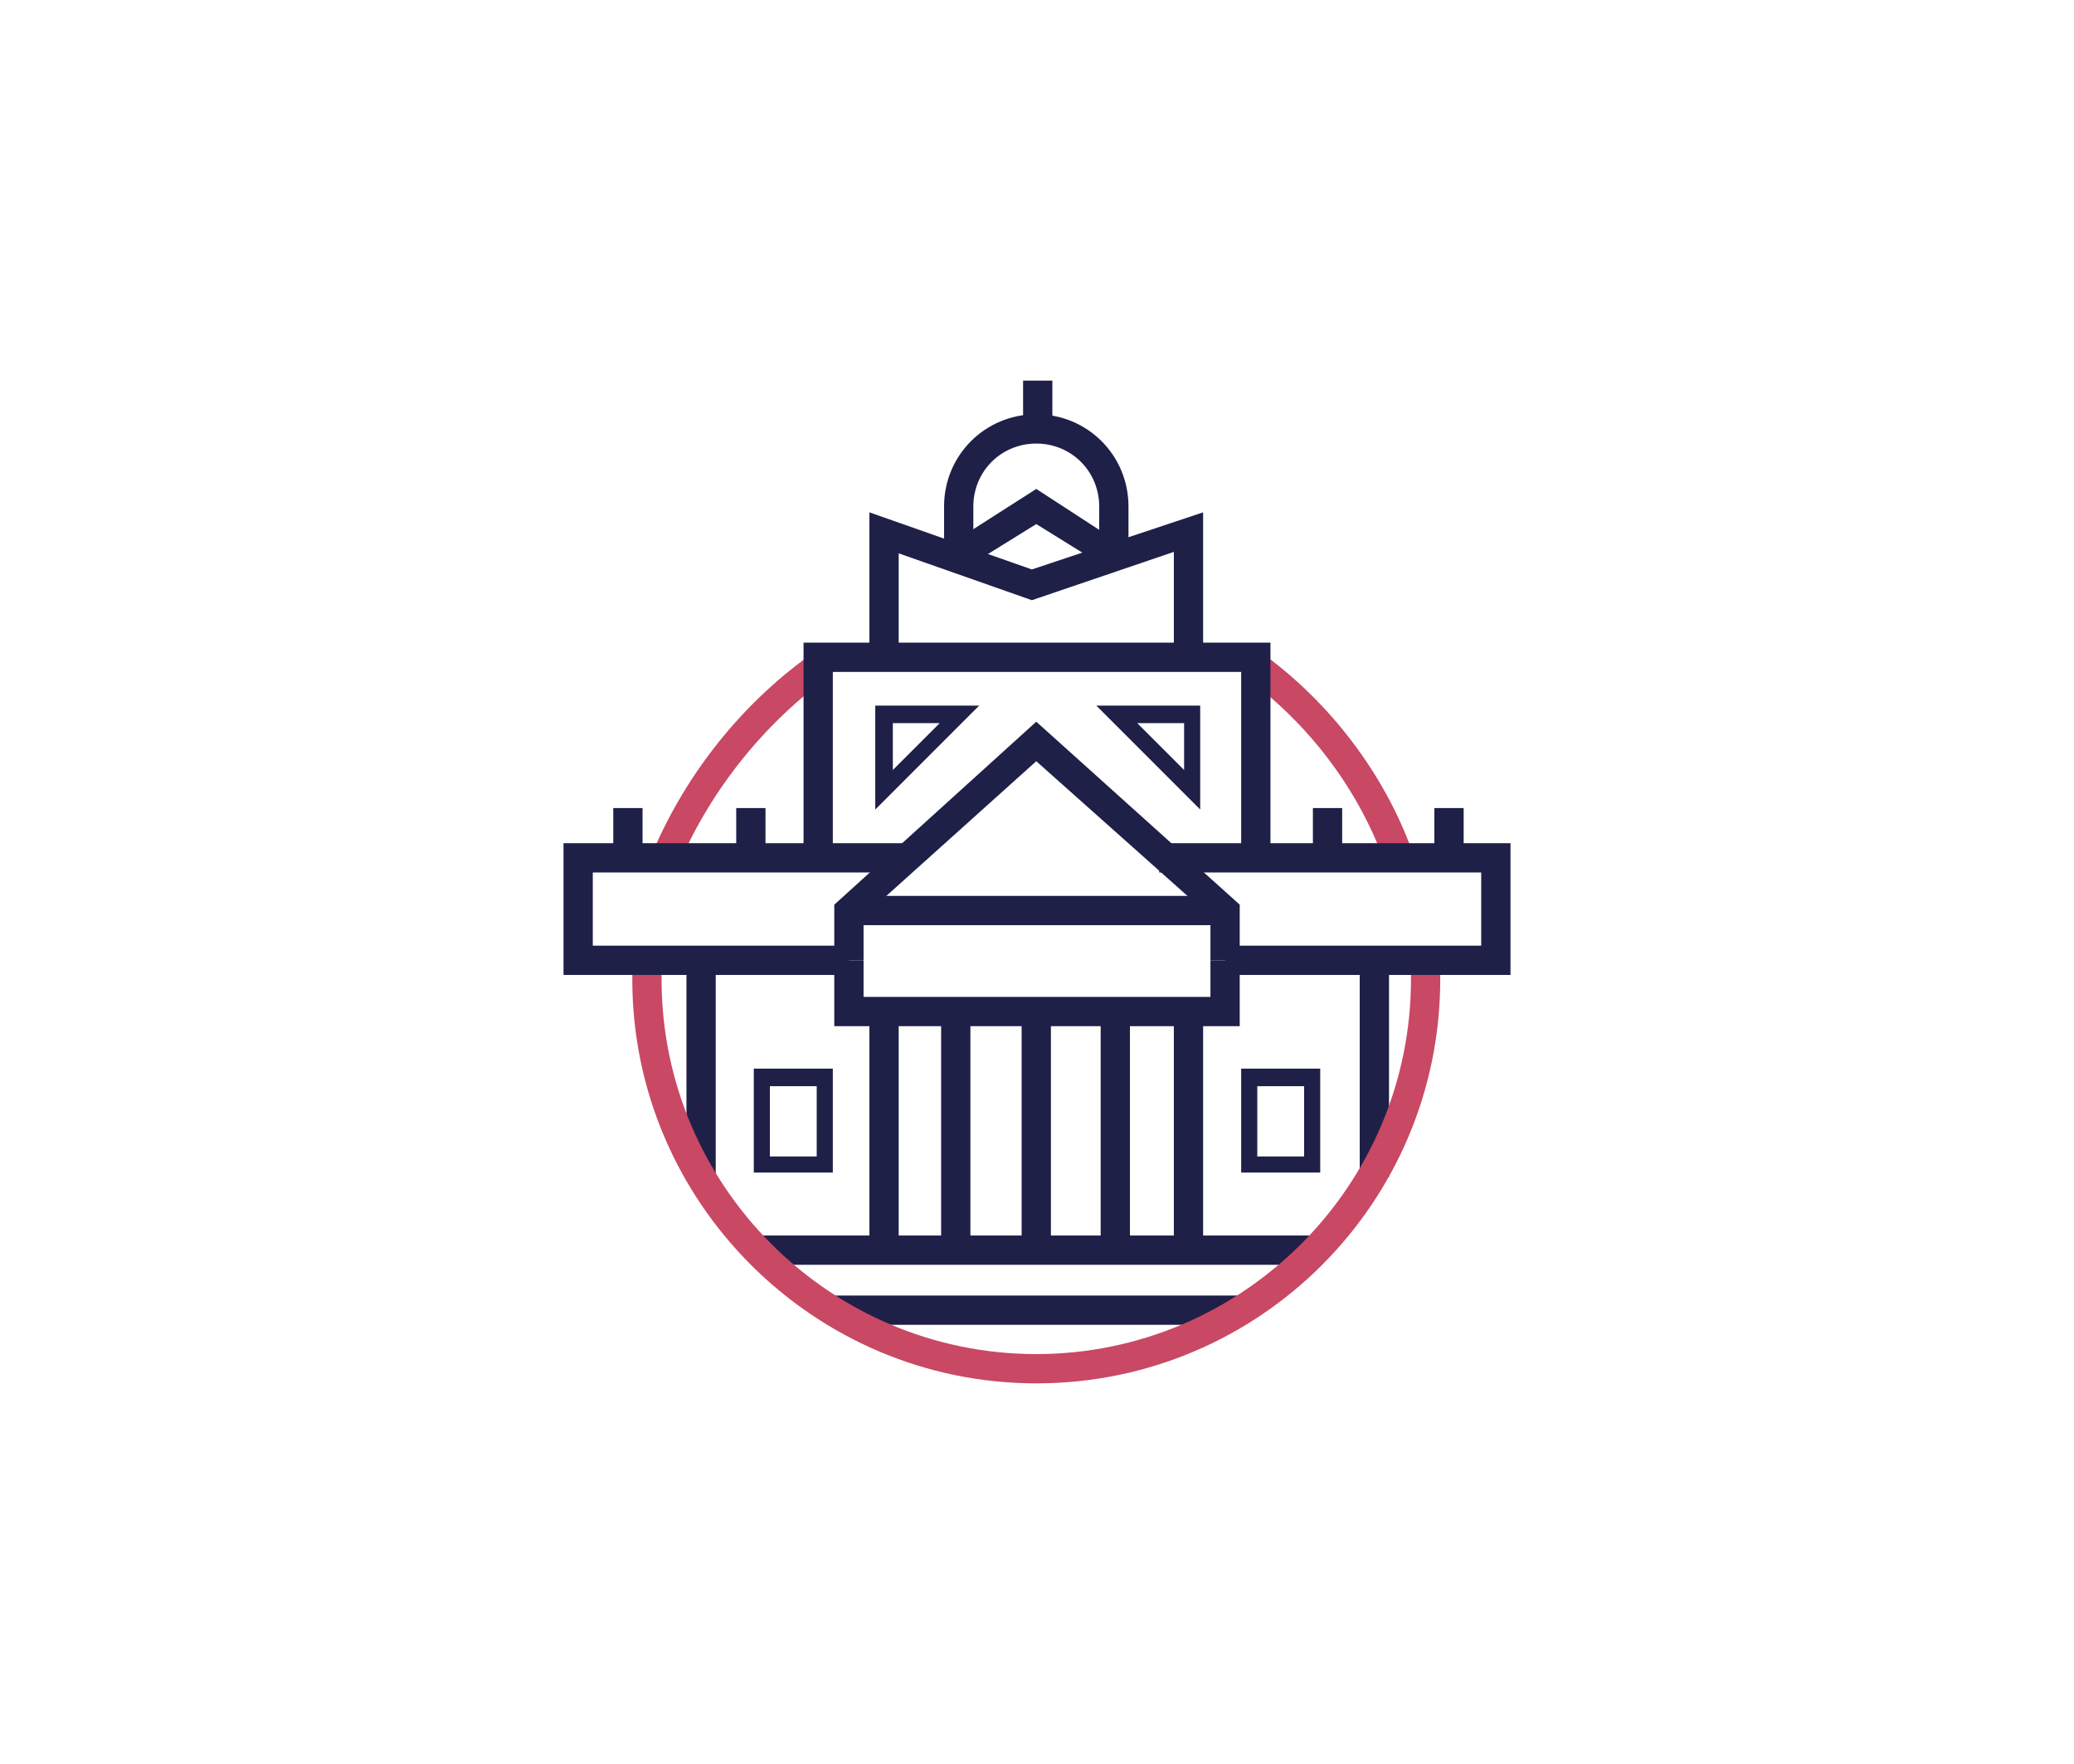 <?xml version="1.0" encoding="utf-8"?>
<!-- Generator: Adobe Illustrator 25.3.1, SVG Export Plug-In . SVG Version: 6.00 Build 0)  -->
<svg version="1.1" id="Layer_1" xmlns="http://www.w3.org/2000/svg" xmlns:xlink="http://www.w3.org/1999/xlink" x="0px" y="0px"
	 viewBox="0 0 141.7 120.5" style="enable-background:new 0 0 141.7 120.5;" xml:space="preserve">
<style type="text/css">
	.st0{fill:#1E2048;}
	.st1{fill:#C94864;}
</style>
<g>
	<rect x="51.7" y="84.4" class="st0" width="38.3" height="2"/>
</g>
<g>
	<rect x="56.7" y="88.5" class="st0" width="28.2" height="2"/>
</g>
<g>
	<rect x="59.4" y="69.1" class="st0" width="2" height="16.3"/>
</g>
<g>
	<rect x="80.2" y="69.1" class="st0" width="2" height="16.3"/>
</g>
<g>
	<rect x="46.9" y="66.2" class="st0" width="2" height="14.2"/>
</g>
<g>
	<rect x="92.9" y="66.2" class="st0" width="2" height="14.2"/>
</g>
<g>
	<g>
		<path class="st1" d="M46.4,59l-1.8-0.8c2.3-5.4,6.2-10.3,11.1-13.7l1.1,1.6C52.3,49.3,48.6,53.9,46.4,59z"/>
	</g>
	<g>
		<path class="st1" d="M94.6,58.9c-1.8-5-5.2-9.5-9.6-12.7l1.2-1.6c4.7,3.4,8.4,8.3,10.3,13.6L94.6,58.9z"/>
	</g>
	<g>
		<path class="st1" d="M70.8,94.5c-15.2,0-27.6-12.4-27.6-27.6c0-0.4,0-0.9,0-1.3l2,0.1c0,0.4,0,0.8,0,1.2
			c0,14.1,11.5,25.6,25.6,25.6S96.4,81,96.4,66.9c0-0.4,0-0.8,0-1.2l2-0.1c0,0.5,0,0.9,0,1.3C98.4,82.1,86.1,94.5,70.8,94.5z"/>
	</g>
</g>
<g>
	<g>
		<polygon class="st0" points="58,66.6 38.5,66.6 38.5,57.6 62,57.6 62,59.6 40.5,59.6 40.5,64.6 58,64.6 		"/>
	</g>
	<g>
		<polygon class="st0" points="103.2,66.6 83.7,66.6 83.7,64.6 101.2,64.6 101.2,59.6 79.2,59.6 79.2,57.6 103.2,57.6 		"/>
	</g>
	<g>
		<polygon class="st0" points="84.7,70.1 57,70.1 57,65.6 59,65.6 59,68.1 82.7,68.1 82.7,65.6 84.7,65.6 		"/>
	</g>
	<g>
		<polygon class="st0" points="84.7,65.6 82.7,65.6 82.7,62.6 70.8,52 59,62.6 59,65.6 57,65.6 57,61.8 70.8,49.3 84.7,61.8 		"/>
	</g>
</g>
<g>
	<rect x="58" y="61.2" class="st0" width="25.7" height="2"/>
</g>
<g>
	<polygon class="st0" points="86.8,58.6 84.8,58.6 84.8,45.9 56.9,45.9 56.9,58.6 54.9,58.6 54.9,43.9 86.8,43.9 	"/>
</g>
<g>
	<polygon class="st0" points="82.2,45 80.2,45 80.2,37.7 70.5,41 61.4,37.8 61.4,44.6 59.4,44.6 59.4,35 70.5,38.9 82.2,35 	"/>
</g>
<g>
	<rect x="50.3" y="55.2" class="st0" width="2" height="3.3"/>
</g>
<g>
	<rect x="89.7" y="55.2" class="st0" width="2" height="3.3"/>
</g>
<g>
	<rect x="98" y="55.2" class="st0" width="2" height="3.3"/>
</g>
<g>
	<rect x="69.9" y="26" class="st0" width="2" height="3.3"/>
</g>
<g>
	<rect x="41.9" y="55.2" class="st0" width="2" height="3.3"/>
</g>
<g>
	<rect x="64.3" y="69.1" class="st0" width="2" height="16.3"/>
</g>
<g>
	<rect x="69.8" y="69.1" class="st0" width="2" height="16.3"/>
</g>
<g>
	<rect x="75.2" y="69.1" class="st0" width="2" height="16.3"/>
</g>
<g>
	<polygon class="st0" points="75.8,38.9 70.8,35.8 65.8,38.9 64.7,37.3 70.8,33.4 76.8,37.3 	"/>
</g>
<g>
	<path class="st0" d="M77.1,38.1h-2v-3.5c0-2.4-1.9-4.3-4.3-4.3c-2.4,0-4.3,1.9-4.3,4.3v3.5h-2v-3.5c0-3.5,2.8-6.3,6.3-6.3
		c3.5,0,6.3,2.8,6.3,6.3V38.1z"/>
</g>
<g>
	<path class="st0" d="M56.9,80.1h-5.4v-7.1h5.4V80.1z M52.6,79h3.2v-4.8h-3.2V79z"/>
</g>
<g>
	<path class="st0" d="M90.2,80.1h-5.4v-7.1h5.4V80.1z M85.9,79h3.2v-4.8h-3.2V79z"/>
</g>
<g>
	<path class="st0" d="M59.8,55.3v-7.1h7.1L59.8,55.3z M61,49.4v3.2l3.2-3.2H61z"/>
</g>
<g>
	<path class="st0" d="M82,55.3l-7.1-7.1H82V55.3z M77.7,49.4l3.2,3.2v-3.2H77.7z"/>
</g>
</svg>
